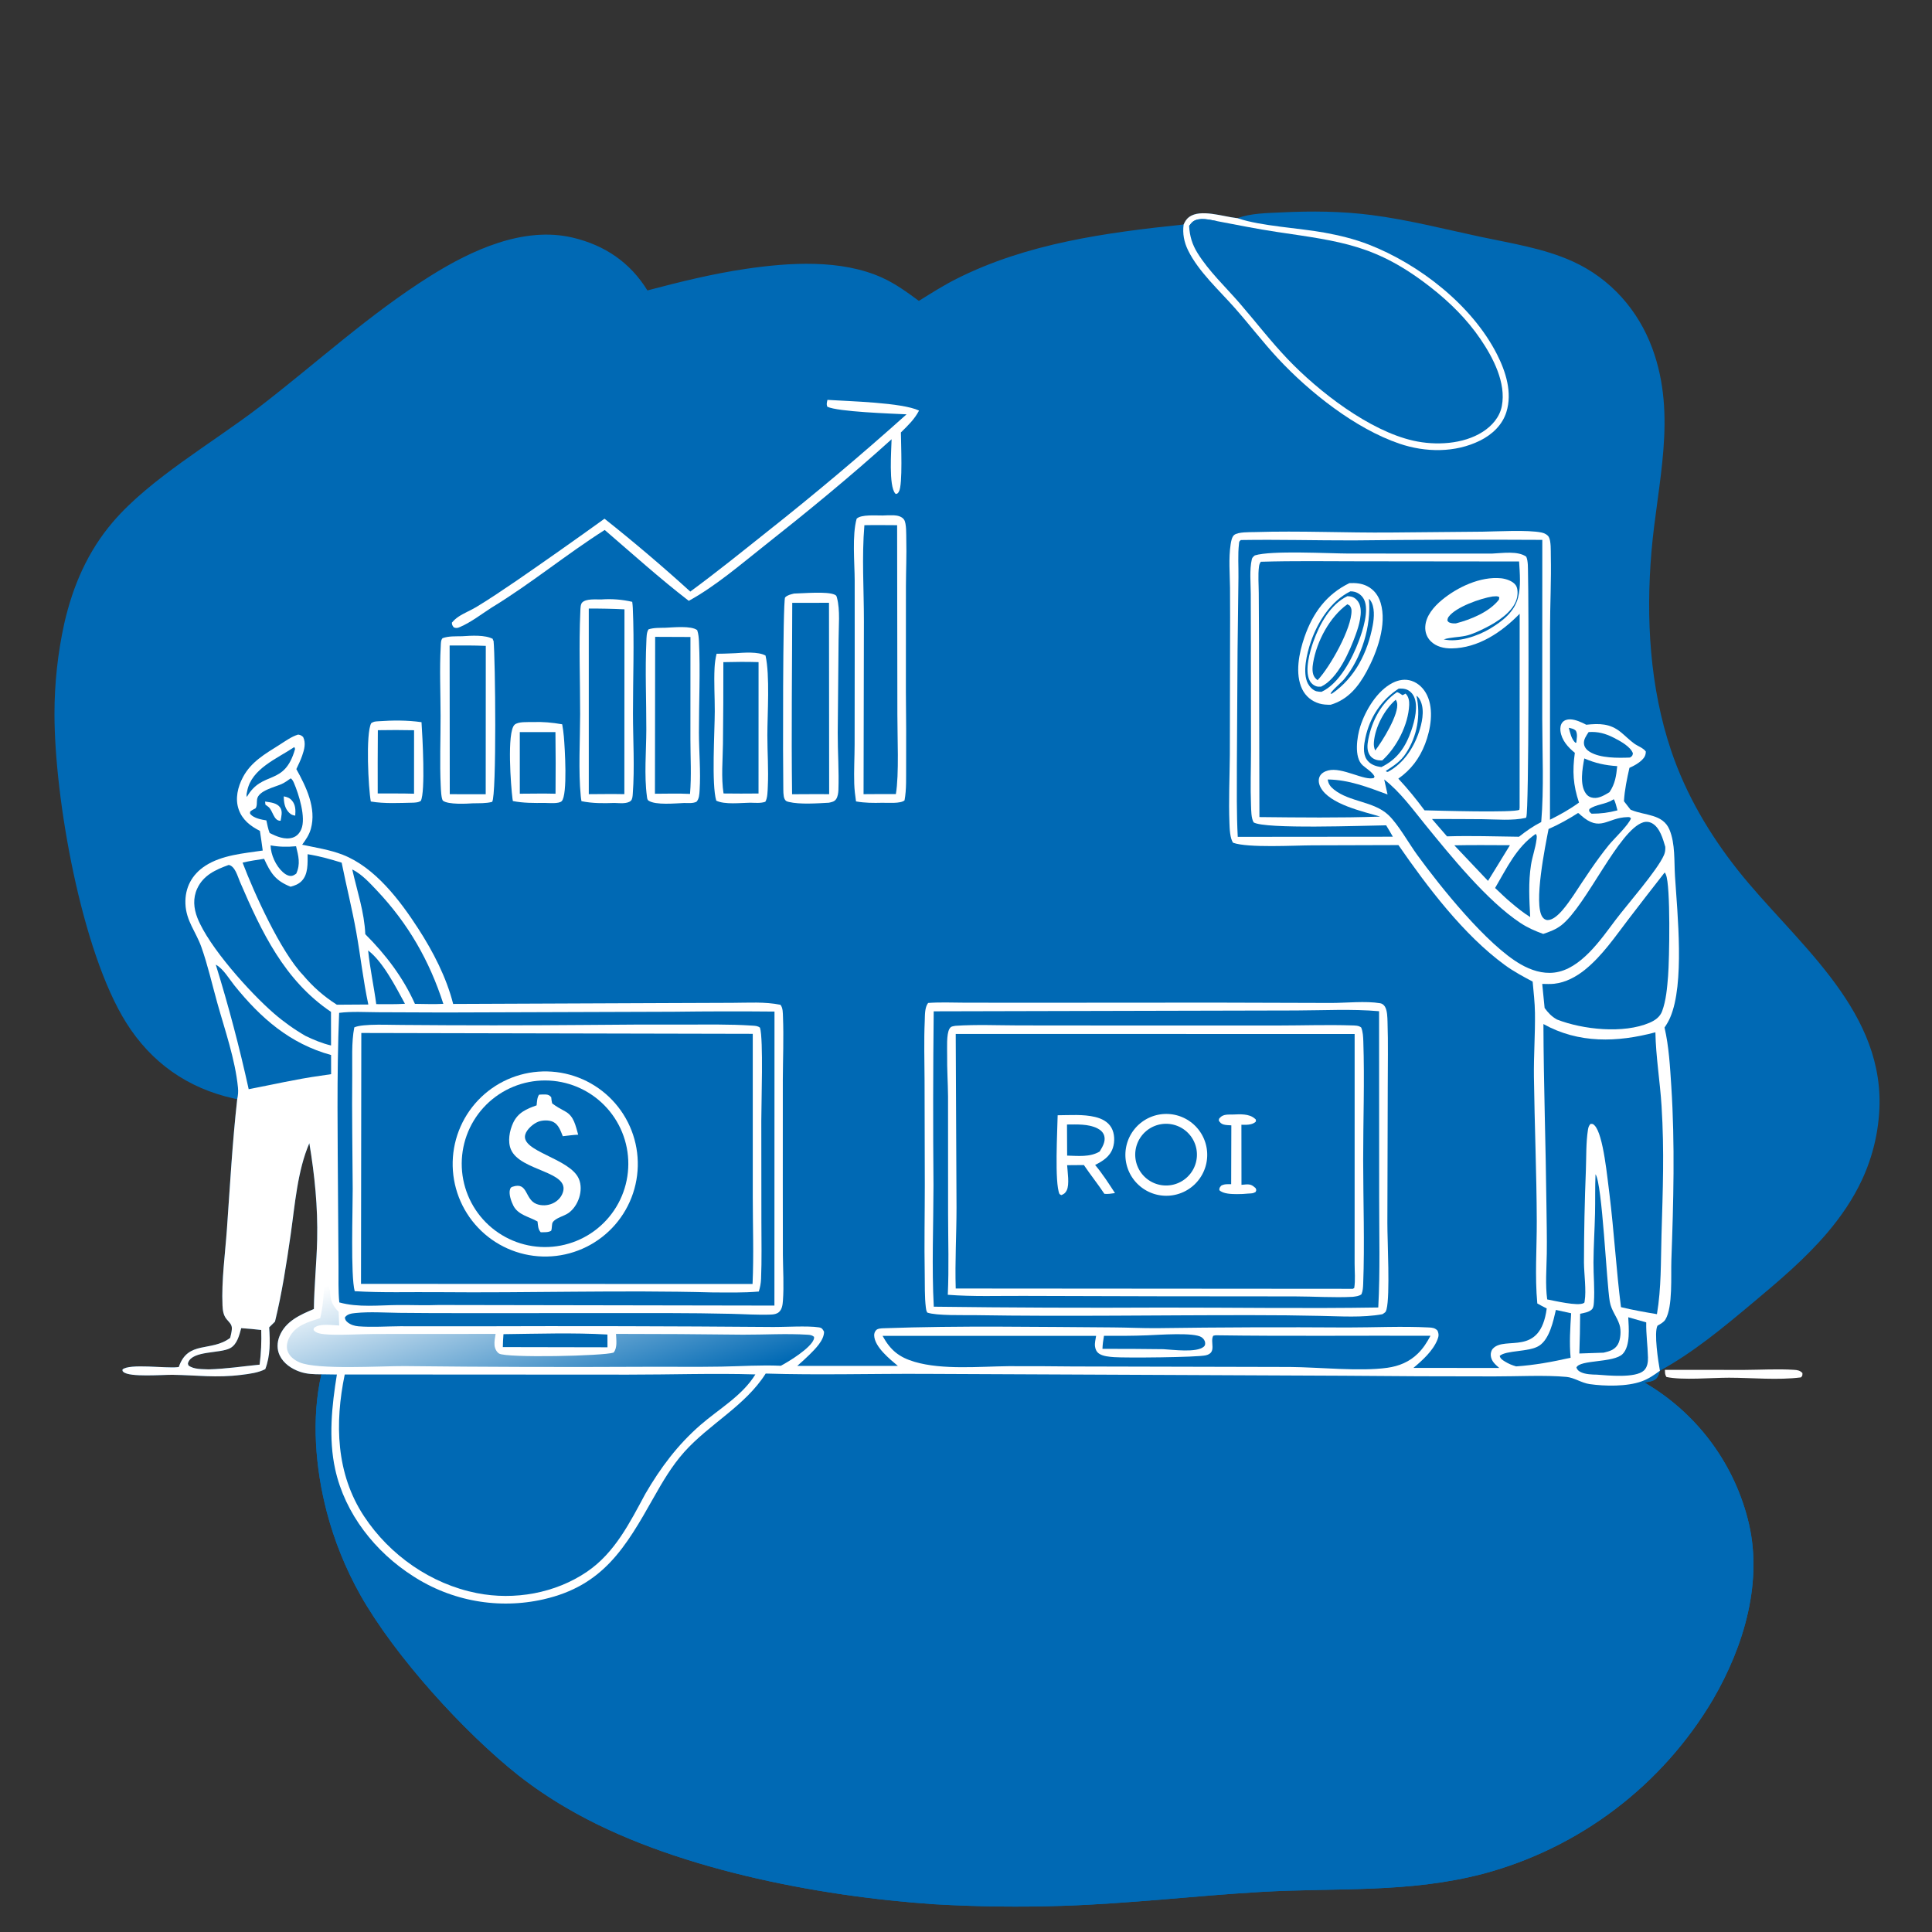 <?xml version="1.0" encoding="utf-8" ?>
<svg xmlns="http://www.w3.org/2000/svg" xmlns:xlink="http://www.w3.org/1999/xlink" width="1024" height="1024">
	<rect width="100%" height="100%" fill="#333333" stroke="none"/>
	<path fill="#0069B4" d="M655.883 115.628C662.964 112.976 671.765 112.938 679.26 112.572C695.308 111.788 711.013 111.928 726.974 113.98C746.221 116.455 765.347 121.367 784.318 125.43C800.808 128.962 818.192 131.558 833.634 138.586C853.538 147.644 868.274 164.25 875.798 184.74C888.962 220.592 878.369 256.065 875.304 292.457C872.335 327.723 874.404 364.232 885.775 397.944C893.542 420.97 906.019 442.171 921.076 461.182C950.518 498.355 997.132 533.214 996.191 585.43Q996.133 588.011 995.942 590.585Q995.751 593.16 995.427 595.721Q995.103 598.282 994.647 600.822Q994.191 603.363 993.605 605.877Q993.018 608.391 992.302 610.872Q991.587 613.352 990.744 615.792Q989.901 618.232 988.933 620.625Q987.965 623.018 986.875 625.358C982.154 635.529 975.688 644.949 968.435 653.473C956.621 667.357 942.602 679.138 928.662 690.805C913.246 703.707 897.493 716.835 879.791 726.519C879.154 728.622 878.683 730.451 876.592 731.545C875.421 732.158 874.068 732.329 872.785 732.573L872.066 732.716L871.633 732.797Q872.884 733.525 874.116 734.284Q875.349 735.043 876.563 735.832Q877.776 736.621 878.97 737.44Q880.164 738.259 881.337 739.107Q882.51 739.954 883.662 740.831Q884.814 741.707 885.944 742.612Q887.074 743.516 888.182 744.448Q889.289 745.38 890.373 746.339Q891.458 747.299 892.518 748.284Q893.578 749.27 894.614 750.281Q895.65 751.292 896.66 752.328Q897.671 753.365 898.655 754.426Q899.64 755.487 900.598 756.572Q901.556 757.657 902.488 758.765Q903.419 759.873 904.323 761.004Q905.226 762.135 906.102 763.287Q906.978 764.44 907.824 765.614Q908.671 766.788 909.489 767.982Q910.307 769.176 911.095 770.39Q911.883 771.605 912.641 772.838Q913.399 774.071 914.127 775.322Q914.854 776.574 915.551 777.843Q916.247 779.112 916.912 780.397Q917.577 781.683 918.21 782.985Q918.843 784.287 919.444 785.604Q920.045 786.92 920.613 788.252Q921.182 789.583 921.717 790.928Q922.252 792.273 922.754 793.63Q923.256 794.988 923.725 796.358Q924.193 797.727 924.628 799.108Q925.063 800.489 925.463 801.88Q925.864 803.271 926.23 804.671C934.946 837.386 924.456 872.388 907.836 900.883Q906.588 902.99 905.289 905.065Q903.991 907.141 902.642 909.185Q901.294 911.229 899.896 913.24Q898.499 915.25 897.053 917.226Q895.607 919.202 894.114 921.143Q892.62 923.083 891.08 924.987Q889.54 926.891 887.955 928.756Q886.369 930.622 884.739 932.449Q883.108 934.276 881.434 936.063Q879.76 937.85 878.043 939.596Q876.326 941.341 874.568 943.045Q872.809 944.749 871.01 946.409Q869.21 948.07 867.371 949.686Q865.532 951.303 863.654 952.874Q861.776 954.446 859.861 955.971Q857.945 957.497 855.994 958.975Q854.042 960.454 852.055 961.885Q850.068 963.316 848.047 964.698Q846.026 966.081 843.972 967.414Q841.918 968.747 839.833 970.029Q837.747 971.312 835.631 972.544Q833.515 973.776 831.37 974.957Q829.224 976.137 827.051 977.265Q824.878 978.393 822.678 979.468Q820.478 980.543 818.252 981.564Q816.027 982.586 813.777 983.553Q811.528 984.52 809.256 985.432Q806.983 986.345 804.69 987.202Q802.396 988.059 800.082 988.86Q797.769 989.661 795.436 990.406Q793.104 991.151 790.754 991.84Q788.404 992.528 786.038 993.159C746.267 1003.54 708.563 1000.41 668.151 1002.77C633.249 1004.81 598.462 1008.98 563.501 1010.12Q529.392 1011.26 495.32 1009.29C433.365 1005.13 354.718 990.148 300.554 958.383Q287.096 950.601 274.846 941.029C245.686 917.911 209.378 877.844 191.06 845.488Q188.12 840.266 185.523 834.865Q182.925 829.465 180.681 823.908Q178.436 818.352 176.553 812.662Q174.671 806.973 173.158 801.174C167.174 778.12 164.969 751.819 170.333 728.413C166.443 728.396 162.764 728.354 159.031 727.079C154.588 725.563 150.262 722.686 148.209 718.325C146.709 715.139 146.839 711.475 148.125 708.243C151.294 700.278 159.021 696.893 166.364 693.813C166.523 681.513 167.828 669.236 168.106 656.933C168.492 639.81 166.786 622.792 163.956 605.918C157.626 620.512 156.295 638.822 154.043 654.463C151.833 669.812 149.439 685.428 145.746 700.492L142.664 703.525C143.177 711.065 143.317 718.52 140.596 725.671C136.789 727.629 132.235 728.166 128.037 728.696C114.453 730.411 104.616 728.867 91.501 728.677C86.287 728.601 68.663 730.091 65.441 727.175C64.81 726.604 64.977 726.726 64.919 725.881C68.508 722.573 88.091 725.352 94.016 724.636L94.767 724.541C99.605 710.286 111.877 716.715 121.994 709.12C122.358 707.708 122.719 706.174 122.863 704.718C123.055 702.777 122.382 701.78 121.148 700.387C120.78 699.97 120.402 699.561 120.05 699.13C118.371 697.075 118.043 694.463 117.928 691.888C117.345 678.847 119.351 664.419 120.282 651.294C121.905 628.412 123.17 605.39 125.731 582.594Q124.863 582.427 124.001 582.235C99.546 576.839 80.222 563.295 66.89 542.055C43.098 504.149 28.823 422.96 28.874 378.21Q28.876 366.114 30.188 354.089Q31.5 342.065 34.108 330.253C38.672 310.405 46.495 292.285 59.82 276.682C79.471 253.671 112.93 234.561 137.521 215.666C167.777 192.419 195.835 166.453 228.285 146.145C249.936 132.594 277.523 119.779 303.574 125.95C320.508 129.961 333.994 139.079 343.142 153.933C360.276 149.414 377.516 145.136 395.064 142.542C418.292 139.109 445.903 137.289 467.7 147.241C474.698 150.436 480.86 154.925 487.01 159.482C493.591 155.385 500.066 151.261 507.002 147.767C544.362 128.949 586.248 123.279 627.359 118.987C628.051 117.45 628.841 116.065 630.23 115.043C636.305 110.573 648.331 114.836 655.337 115.574L655.883 115.628ZM110.625 725.793C119.779 725.539 128.53 724.185 137.601 723.295C138.404 717.124 138.647 711.135 138.454 704.92C134.919 704.523 131.4 704.154 127.849 703.946C126.8 707.712 125.708 712.584 121.929 714.583C116.505 717.452 102.217 715.784 99.771 722.071C99.464 722.859 99.658 722.98 99.899 723.723C102.763 725.891 107.17 725.619 110.625 725.793Z"/>
	<path fill="#0069B4" d="M405.833 728.013C433.778 728.885 461.921 728.043 489.896 728.18L711.936 729.17Q751.956 729.55 791.978 729.524C803.808 729.553 818.823 728.741 830.285 729.789C834.316 730.157 838.241 732.985 842.513 733.599C850.631 734.766 862.377 734.968 870.139 732.136C873.812 730.796 876.684 728.815 879.791 726.519C879.154 728.622 878.683 730.451 876.592 731.545C875.421 732.158 874.068 732.329 872.785 732.573L872.066 732.716L871.633 732.797Q872.884 733.525 874.116 734.284Q875.349 735.043 876.563 735.832Q877.776 736.621 878.97 737.44Q880.164 738.259 881.337 739.107Q882.51 739.954 883.662 740.831Q884.814 741.707 885.944 742.612Q887.074 743.516 888.182 744.448Q889.289 745.38 890.373 746.339Q891.458 747.299 892.518 748.284Q893.578 749.27 894.614 750.281Q895.65 751.292 896.66 752.328Q897.671 753.365 898.655 754.426Q899.64 755.487 900.598 756.572Q901.556 757.657 902.488 758.765Q903.419 759.873 904.323 761.004Q905.226 762.135 906.102 763.287Q906.978 764.44 907.824 765.614Q908.671 766.788 909.489 767.982Q910.307 769.176 911.095 770.39Q911.883 771.605 912.641 772.838Q913.399 774.071 914.127 775.322Q914.854 776.574 915.551 777.843Q916.247 779.112 916.912 780.397Q917.577 781.683 918.21 782.985Q918.843 784.287 919.444 785.604Q920.045 786.92 920.613 788.252Q921.182 789.583 921.717 790.928Q922.252 792.273 922.754 793.63Q923.256 794.988 923.725 796.358Q924.193 797.727 924.628 799.108Q925.063 800.489 925.463 801.88Q925.864 803.271 926.23 804.671C934.946 837.386 924.456 872.388 907.836 900.883Q906.588 902.99 905.289 905.065Q903.991 907.141 902.642 909.185Q901.294 911.229 899.896 913.24Q898.499 915.25 897.053 917.226Q895.607 919.202 894.114 921.143Q892.62 923.083 891.08 924.987Q889.54 926.891 887.955 928.756Q886.369 930.622 884.739 932.449Q883.108 934.276 881.434 936.063Q879.76 937.85 878.043 939.596Q876.326 941.341 874.568 943.045Q872.809 944.749 871.01 946.409Q869.21 948.07 867.371 949.686Q865.532 951.303 863.654 952.874Q861.776 954.446 859.861 955.971Q857.945 957.497 855.994 958.975Q854.042 960.454 852.055 961.885Q850.068 963.316 848.047 964.698Q846.026 966.081 843.972 967.414Q841.918 968.747 839.833 970.029Q837.747 971.312 835.631 972.544Q833.515 973.776 831.37 974.957Q829.224 976.137 827.051 977.265Q824.878 978.393 822.678 979.468Q820.478 980.543 818.252 981.564Q816.027 982.586 813.777 983.553Q811.528 984.52 809.256 985.432Q806.983 986.345 804.69 987.202Q802.396 988.059 800.082 988.86Q797.769 989.661 795.436 990.406Q793.104 991.151 790.754 991.84Q788.404 992.528 786.038 993.159C746.267 1003.54 708.563 1000.41 668.151 1002.77C633.249 1004.81 598.462 1008.98 563.501 1010.12Q529.392 1011.26 495.32 1009.29C433.365 1005.13 354.718 990.148 300.554 958.383Q287.096 950.601 274.846 941.029C245.686 917.911 209.378 877.844 191.06 845.488Q188.12 840.266 185.523 834.865Q182.925 829.465 180.681 823.908Q178.436 818.352 176.553 812.662Q174.671 806.973 173.158 801.174C167.174 778.12 164.969 751.819 170.333 728.413L178.555 728.524C175.89 745.01 174.036 762.3 177.662 778.776C182.832 802.27 198.852 822.572 218.918 835.373Q219.863 835.986 220.823 836.576Q221.784 837.165 222.758 837.73Q223.733 838.296 224.721 838.836Q225.71 839.377 226.711 839.893Q227.713 840.409 228.727 840.9Q229.741 841.391 230.767 841.856Q231.793 842.321 232.831 842.761Q233.868 843.201 234.916 843.614Q235.964 844.028 237.022 844.415Q238.08 844.802 239.148 845.163Q240.215 845.524 241.291 845.858Q242.367 846.192 243.451 846.499Q244.535 846.806 245.626 847.086Q246.718 847.366 247.816 847.619Q248.914 847.871 250.018 848.096Q251.122 848.321 252.231 848.519Q253.34 848.716 254.454 848.886Q255.568 849.056 256.686 849.198Q257.803 849.34 258.924 849.454Q260.045 849.568 261.168 849.654Q262.292 849.74 263.417 849.797Q264.542 849.855 265.669 849.885Q266.795 849.915 267.921 849.917Q269.048 849.918 270.175 849.892Q271.301 849.866 272.426 849.811Q273.552 849.757 274.675 849.674Q275.799 849.591 276.92 849.481Q278.041 849.37 279.16 849.232Q280.278 849.093 281.392 848.927Q282.506 848.76 283.616 848.566Q284.726 848.372 285.831 848.15Q286.935 847.928 288.034 847.679C319.677 840.498 331.535 820.206 346.365 793.902C351.146 785.422 356.131 776.908 362.644 769.619C375.966 754.713 395.008 745.137 405.833 728.013Z"/>
	<path fill="white" d="M741.199 447.912L695.597 448.046C686.142 448.072 661.495 449.525 653.578 446.682C651.886 444.352 651.744 439.179 651.634 436.325C651.168 424.265 651.733 412.128 651.841 400.06L651.948 343.009Q652.025 327.304 651.932 311.599C651.852 304.09 651.132 295.911 652.266 288.49C652.491 287.017 652.897 284.611 654.093 283.587C656.116 281.856 662.483 282.092 665.026 282.013C689.06 281.261 713.131 282.456 737.169 282.24L785.795 281.799C793.827 281.689 809.687 280.742 817.077 282.255C818.425 282.531 820.17 283.363 820.884 284.594C822.146 286.771 821.91 292.036 821.965 294.552C822.252 307.544 821.569 320.592 821.552 333.596L821.517 434.475C826.906 431.785 832.03 428.938 836.901 425.385C833.774 416.01 833.353 408.779 834.694 399.008C831.037 396.052 827.636 392.267 827.063 387.384C826.879 385.823 827.093 384.055 828.154 382.819C829.155 381.653 830.724 381.245 832.207 381.273C835.015 381.326 838.285 382.823 840.745 384.125C847.738 383.429 853.282 383.382 859.041 388.048C861.45 390.001 863.673 392.306 866.182 394.119C868.027 395.451 871.05 396.468 872.316 398.34C872.287 400.296 871.637 401.478 870.268 402.806C868.396 404.623 866.007 405.919 863.639 406.969C862.325 412.791 861.07 418.69 860.731 424.664L864.189 429.108C864.362 429.184 864.534 429.263 864.709 429.336C871.847 432.323 881.392 431.349 884.877 439.78C887.975 447.276 887.274 456.475 887.785 464.489C889.058 484.469 892.942 521.441 885.227 539.301C884.407 541.199 883.412 542.919 882.237 544.617C884.579 554.749 885.152 565.425 885.822 575.778C887.806 606.434 886.979 637.202 885.859 667.876C885.561 676.019 886.7 692.693 882.724 699.327C881.792 700.882 880.02 701.749 878.505 702.642C876.54 706.314 878.925 721.854 879.791 726.519C876.684 728.815 873.812 730.796 870.139 732.136C862.377 734.968 850.631 734.766 842.513 733.599C838.241 732.985 834.316 730.157 830.285 729.789C818.823 728.741 803.808 729.553 791.978 729.524Q751.956 729.55 711.936 729.17L489.896 728.18C461.921 728.043 433.778 728.885 405.833 728.013C395.008 745.137 375.966 754.713 362.644 769.619C356.131 776.908 351.146 785.422 346.365 793.902C331.535 820.206 319.677 840.498 288.034 847.679Q286.935 847.928 285.831 848.15Q284.726 848.372 283.616 848.566Q282.506 848.76 281.392 848.927Q280.278 849.093 279.16 849.232Q278.041 849.37 276.92 849.481Q275.799 849.591 274.675 849.674Q273.552 849.757 272.426 849.811Q271.301 849.866 270.175 849.892Q269.048 849.918 267.921 849.917Q266.795 849.915 265.669 849.885Q264.542 849.855 263.417 849.797Q262.292 849.74 261.168 849.654Q260.045 849.568 258.924 849.454Q257.803 849.34 256.686 849.198Q255.568 849.056 254.454 848.886Q253.34 848.716 252.231 848.519Q251.122 848.321 250.018 848.096Q248.914 847.871 247.816 847.619Q246.718 847.366 245.626 847.086Q244.535 846.806 243.451 846.499Q242.367 846.192 241.291 845.858Q240.215 845.524 239.148 845.163Q238.08 844.802 237.022 844.415Q235.964 844.028 234.916 843.614Q233.868 843.201 232.831 842.761Q231.793 842.321 230.767 841.856Q229.741 841.391 228.727 840.9Q227.713 840.409 226.711 839.893Q225.71 839.377 224.721 838.836Q223.733 838.296 222.758 837.73Q221.784 837.165 220.823 836.576Q219.863 835.986 218.918 835.373C198.852 822.572 182.832 802.27 177.662 778.776C174.036 762.3 175.89 745.01 178.555 728.524L170.333 728.413C166.443 728.396 162.764 728.354 159.031 727.079C154.588 725.563 150.262 722.686 148.209 718.325C146.709 715.139 146.839 711.475 148.125 708.243C151.294 700.278 159.021 696.893 166.364 693.813C166.523 681.513 167.828 669.236 168.106 656.933C168.492 639.81 166.786 622.792 163.956 605.918C157.626 620.512 156.295 638.822 154.043 654.463C151.833 669.812 149.439 685.428 145.746 700.492L142.664 703.525C143.177 711.065 143.317 718.52 140.596 725.671C136.789 727.629 132.235 728.166 128.037 728.696C114.453 730.411 104.616 728.867 91.501 728.677C86.287 728.601 68.663 730.091 65.441 727.175C64.81 726.604 64.977 726.726 64.919 725.881C68.508 722.573 88.091 725.352 94.016 724.636L94.767 724.541C99.605 710.286 111.877 716.715 121.994 709.12C122.358 707.708 122.719 706.174 122.863 704.718C123.055 702.777 122.382 701.78 121.148 700.387C120.78 699.97 120.402 699.561 120.05 699.13C118.371 697.075 118.043 694.463 117.928 691.888C117.345 678.847 119.351 664.419 120.282 651.294C121.905 628.412 123.17 605.39 125.731 582.594C126.178 580.464 126.342 578.621 126.128 576.45C124.638 561.39 119.226 546.084 115.161 531.544C112.402 521.679 110.149 511.602 106.724 501.941C103.848 493.828 98.632 488.118 98.279 479.04C97.948 470.509 101.721 463.464 108.877 458.846C117.646 453.187 129.157 452.299 139.253 450.805C138.764 447.333 138.319 443.848 137.755 440.387C132.697 437.827 128.42 434.531 126.486 428.949C124.53 423.302 126.031 417.093 128.744 411.956C133.05 403.801 140.477 399.604 148.025 394.838C151.194 392.836 154.413 390.433 158.024 389.336C159.362 389.577 159.6 389.744 160.663 390.608C162.255 393.876 161.27 397.335 160.125 400.623C159.289 403.023 158.149 405.335 157.067 407.632C162.252 416.996 167.829 428.33 164.756 439.314C163.843 442.576 162.107 445.019 160.159 447.716C167.291 449.249 174.791 450.368 181.606 453.015C198.725 459.665 211.975 477.195 221.682 492.196C229.533 504.331 236.643 518.077 240.181 532.114L354.494 531.647L388.257 531.52C396.644 531.502 405.399 530.865 413.642 532.558C415.003 534.156 414.915 536.924 414.996 538.969C415.431 549.957 414.963 561.139 414.913 572.148L414.897 627.19L414.944 665.113C415.016 673.115 415.559 681.399 414.968 689.377C414.81 691.507 414.554 693.914 412.862 695.426C411.713 696.454 410.064 696.697 408.581 696.753C401.6 697.017 394.44 696.506 387.443 696.35Q370.987 695.984 354.527 695.965L243.38 695.987Q227.475 695.999 211.571 695.839C203.931 695.732 196.058 695.163 188.456 695.93C186.367 696.141 184.015 696.409 182.778 698.317C182.95 699.521 183.325 700.106 184.286 700.89C185.855 702.17 188.06 702.832 190.045 702.984C197.255 703.537 204.843 702.986 212.082 702.94L251.589 702.967Q330.204 702.691 408.818 703.326C415.558 703.43 427.937 702.566 434.088 703.536C435.719 703.793 436.075 704.56 436.768 705.867C436.77 710.416 432.043 715.024 428.98 718.059Q425.861 721.099 422.568 723.95L475.885 723.957C471.696 720.421 463.565 713.945 463.337 707.863C463.295 706.769 463.64 705.791 464.386 704.994C465.231 704.094 467.189 704.04 468.351 703.998C508.755 702.555 549.54 703.324 589.98 703.556C597.61 703.599 605.239 703.99 612.867 703.95Q663.437 703.249 714.011 703.595C728.333 703.607 743.037 702.848 757.317 703.582C759.213 703.68 760.513 703.808 761.885 705.22C762.69 707.029 762.593 708.219 761.883 710.007C759.513 715.981 753.955 720.971 749.141 725.02L794.629 725.045C792.511 723.167 790.491 721.544 790.151 718.577C790.002 717.275 790.371 715.778 791.263 714.806C797.726 707.764 816.358 719.536 819.802 693.508C818.135 692.644 816.41 691.831 814.803 690.862C813.45 676.269 814.567 661.784 814.519 647.168C814.435 621.714 813.343 596.259 813.011 570.805C812.863 559.485 813.713 548.177 813.561 536.889C813.487 531.343 812.833 525.781 812.332 520.26C807.239 517.557 802.227 514.887 797.562 511.47C775.639 495.417 756.53 470.06 741.199 447.912ZM110.625 725.793C119.779 725.539 128.53 724.185 137.601 723.295C138.404 717.124 138.647 711.135 138.454 704.92C134.919 704.523 131.4 704.154 127.849 703.946C126.8 707.712 125.708 712.584 121.929 714.583C116.505 717.452 102.217 715.784 99.771 722.071C99.464 722.859 99.658 722.98 99.899 723.723C102.763 725.891 107.17 725.619 110.625 725.793Z"/>
	<path fill="#0069B4" d="M357.075 536.242Q383.786 535.901 410.498 536.151L410.457 691.986L232.505 691.677C225.416 691.963 218.353 691.65 211.265 691.693C200.976 691.755 189.867 693.124 179.839 690.301C179.206 684.131 179.477 677.674 179.42 671.466L179.177 636.92C179.009 603.633 178.398 570.1 179.751 536.838C186.484 535.997 193.472 536.466 200.249 536.506L235.389 536.642L357.075 536.242Z"/>
	<path fill="white" d="M213.221 543.243Q261.553 543.652 309.885 543.25Q336.142 542.967 362.4 543.058C374.442 543.062 386.661 542.79 398.68 543.598C400.155 543.697 401.639 543.711 402.812 544.697C404.683 550.742 403.498 584.699 403.507 593.896L403.556 647.441C403.557 657.533 403.802 667.719 403.382 677.802C403.283 680.174 402.89 682.271 402.187 684.536C393.983 685.271 385.668 685.029 377.436 685.003C328.961 683.714 280.426 685.338 231.934 684.876C217.268 684.736 202.655 685.251 188 684.354C185.785 676.214 186.983 641.163 186.938 630.133C186.855 610.076 186.462 590.026 186.693 569.967C186.787 561.761 186.21 552.588 187.779 544.536C192.327 542.41 207.478 543.305 213.221 543.243Z"/>
	<path fill="#0069B4" d="M191.504 547.503L398.981 547.953L398.985 634.532C398.99 649.801 399.559 665.304 398.869 680.548L191.34 680.484L191.504 547.503Z"/>
	<path fill="white" d="M282.815 568.254Q284.013 568.102 285.217 568.01Q286.421 567.917 287.628 567.883Q288.835 567.85 290.042 567.876Q291.25 567.902 292.454 567.988Q293.659 568.073 294.858 568.218Q296.056 568.362 297.247 568.566Q298.437 568.769 299.616 569.031Q300.795 569.292 301.959 569.612Q303.124 569.931 304.271 570.307Q305.419 570.683 306.546 571.116Q307.674 571.548 308.779 572.035Q309.884 572.522 310.963 573.063Q312.043 573.604 313.094 574.198Q314.146 574.791 315.167 575.435Q316.189 576.08 317.177 576.774Q318.165 577.467 319.118 578.209Q320.071 578.951 320.986 579.738Q321.902 580.526 322.777 581.358Q323.653 582.189 324.486 583.063Q325.32 583.937 326.109 584.851Q326.899 585.764 327.642 586.716Q328.386 587.667 329.082 588.654Q329.777 589.641 330.424 590.661Q331.07 591.681 331.666 592.731Q332.262 593.782 332.805 594.86Q333.348 595.939 333.837 597.043Q334.327 598.147 334.761 599.273Q335.196 600.4 335.574 601.547Q335.953 602.693 336.275 603.857Q336.596 605.021 336.86 606.199Q337.124 607.378 337.33 608.568Q337.536 609.757 337.683 610.956Q337.83 612.155 337.918 613.359Q338.006 614.563 338.034 615.77Q338.063 616.978 338.032 618.185Q338.001 619.392 337.911 620.596Q337.82 621.8 337.671 622.999Q337.522 624.197 337.314 625.386Q337.105 626.576 336.839 627.753Q336.573 628.931 336.249 630.095Q335.925 631.258 335.544 632.404Q335.163 633.55 334.726 634.675Q334.289 635.801 333.798 636.904Q333.306 638.007 332.761 639.085Q332.216 640.162 331.618 641.211Q331.02 642.26 330.372 643.279Q329.723 644.298 329.025 645.283Q328.328 646.269 327.582 647.219Q326.837 648.169 326.045 649.081Q325.254 649.993 324.419 650.865Q323.584 651.737 322.707 652.567Q321.829 653.397 320.913 654.183Q319.996 654.969 319.041 655.708Q318.087 656.448 317.097 657.14Q316.108 657.832 315.085 658.474Q314.063 659.117 313.01 659.708Q311.957 660.299 310.876 660.838Q309.795 661.377 308.69 661.862Q307.584 662.347 306.455 662.777Q305.327 663.207 304.179 663.581Q303.031 663.955 301.865 664.272Q300.7 664.589 299.521 664.848Q298.341 665.108 297.151 665.309Q295.96 665.51 294.761 665.652Q293.568 665.793 292.369 665.876Q291.171 665.959 289.97 665.983Q288.769 666.008 287.568 665.973Q286.367 665.938 285.169 665.845Q283.971 665.752 282.78 665.6Q281.588 665.448 280.405 665.238Q279.222 665.028 278.051 664.76Q276.88 664.492 275.723 664.168Q274.566 663.843 273.427 663.462Q272.288 663.081 271.168 662.645Q270.049 662.209 268.952 661.718Q267.855 661.228 266.784 660.684Q265.713 660.141 264.669 659.545Q263.626 658.95 262.613 658.304Q261.599 657.658 260.619 656.964Q259.639 656.269 258.694 655.528Q257.749 654.786 256.841 653.999Q255.933 653.212 255.065 652.381Q254.197 651.551 253.371 650.679Q252.544 649.807 251.762 648.895Q250.979 647.984 250.242 647.035Q249.504 646.087 248.815 645.103Q248.125 644.12 247.484 643.103Q246.843 642.087 246.253 641.041Q245.662 639.995 245.124 638.921Q244.585 637.847 244.1 636.748Q243.615 635.649 243.184 634.527Q242.753 633.406 242.377 632.265Q242.002 631.123 241.683 629.965Q241.363 628.807 241.101 627.635Q240.839 626.462 240.635 625.278Q240.43 624.094 240.284 622.902Q240.138 621.71 240.05 620.511Q239.962 619.313 239.933 618.112Q239.904 616.911 239.934 615.71Q239.964 614.509 240.053 613.311Q240.141 612.113 240.288 610.921Q240.435 609.728 240.641 608.544Q240.846 607.361 241.109 606.189Q241.372 605.016 241.692 603.858Q242.012 602.7 242.388 601.56Q242.765 600.419 243.197 599.297Q243.628 598.176 244.114 597.078Q244.6 595.979 245.14 594.905Q245.679 593.832 246.27 592.786Q246.861 591.74 247.503 590.724Q248.145 589.709 248.835 588.726Q249.526 587.743 250.264 586.794Q251.001 585.846 251.785 584.936Q252.568 584.025 253.395 583.153Q254.222 582.282 255.091 581.452Q255.96 580.622 256.868 579.836Q257.776 579.049 258.722 578.308Q259.667 577.567 260.648 576.874Q261.629 576.18 262.643 575.535Q263.656 574.89 264.7 574.295Q265.744 573.701 266.816 573.158Q267.888 572.615 268.985 572.125Q270.082 571.636 271.201 571.2Q272.321 570.765 273.461 570.385Q274.601 570.005 275.757 569.681Q276.914 569.357 278.086 569.09Q279.257 568.823 280.44 568.614Q281.623 568.405 282.815 568.254Z"/>
	<path fill="#0069B4" d="M286.812 572.713Q287.896 572.662 288.981 572.665Q290.066 572.668 291.15 572.724Q292.234 572.78 293.314 572.889Q294.393 572.999 295.466 573.161Q296.54 573.323 297.603 573.538Q298.667 573.752 299.719 574.019Q300.771 574.286 301.809 574.604Q302.846 574.922 303.867 575.29Q304.887 575.659 305.889 576.077Q306.89 576.496 307.87 576.963Q308.849 577.43 309.805 577.944Q310.76 578.459 311.689 579.02Q312.618 579.581 313.519 580.187Q314.419 580.793 315.288 581.442Q316.158 582.091 316.995 582.783Q317.831 583.474 318.633 584.206Q319.434 584.937 320.199 585.707Q320.963 586.477 321.689 587.284Q322.415 588.091 323.101 588.932Q323.786 589.774 324.429 590.648Q325.072 591.522 325.672 592.426Q326.271 593.331 326.826 594.264Q327.38 595.197 327.888 596.156Q328.396 597.115 328.856 598.098Q329.316 599.081 329.727 600.085Q330.138 601.089 330.5 602.113Q330.861 603.136 331.172 604.176Q331.483 605.215 331.742 606.269Q332.001 607.323 332.208 608.388Q332.415 609.454 332.57 610.528Q332.724 611.602 332.826 612.682Q332.928 613.763 332.976 614.847Q333.024 615.931 333.02 617.016Q333.015 618.101 332.956 619.185Q332.898 620.269 332.787 621.348Q332.675 622.428 332.511 623.5Q332.347 624.573 332.13 625.636Q331.913 626.7 331.644 627.751Q331.376 628.803 331.055 629.84Q330.735 630.877 330.365 631.896Q329.994 632.916 329.574 633.917Q329.153 634.917 328.684 635.896Q328.215 636.875 327.699 637.829Q327.182 638.784 326.62 639.711Q326.057 640.639 325.449 641.538Q324.842 642.438 324.191 643.306Q323.539 644.174 322.846 645.009Q322.154 645.844 321.42 646.644Q320.687 647.444 319.916 648.208Q319.144 648.971 318.336 649.695Q317.528 650.419 316.685 651.103Q315.842 651.787 314.967 652.428Q314.092 653.07 313.186 653.667Q312.28 654.265 311.346 654.817Q310.412 655.37 309.452 655.876Q308.492 656.382 307.508 656.84Q306.524 657.298 305.519 657.707Q304.514 658.117 303.49 658.476Q302.466 658.835 301.426 659.144Q300.385 659.453 299.331 659.71Q298.277 659.967 297.211 660.172Q296.145 660.377 295.071 660.529Q293.997 660.682 292.916 660.781Q291.835 660.881 290.751 660.927Q289.669 660.973 288.587 660.966Q287.505 660.959 286.424 660.899Q285.343 660.839 284.266 660.727Q283.19 660.614 282.12 660.448Q281.05 660.283 279.99 660.065Q278.929 659.847 277.881 659.578Q276.833 659.309 275.799 658.988Q274.765 658.668 273.748 658.297Q272.731 657.926 271.733 657.506Q270.735 657.086 269.76 656.617Q268.784 656.149 267.832 655.633Q266.88 655.117 265.955 654.555Q265.03 653.994 264.133 653.387Q263.236 652.781 262.371 652.131Q261.505 651.481 260.672 650.79Q259.839 650.099 259.041 649.367Q258.243 648.636 257.481 647.867Q256.72 647.097 255.997 646.291Q255.275 645.485 254.592 644.645Q253.91 643.804 253.27 642.931Q252.63 642.059 252.033 641.155Q251.436 640.252 250.884 639.321Q250.333 638.39 249.827 637.433Q249.322 636.475 248.864 635.495Q248.406 634.514 247.996 633.511Q247.587 632.509 247.227 631.488Q246.868 630.467 246.558 629.43Q246.249 628.393 245.991 627.341Q245.733 626.29 245.527 625.228Q245.32 624.165 245.167 623.093Q245.013 622.022 244.911 620.944Q244.81 619.866 244.762 618.785Q244.714 617.704 244.718 616.621Q244.723 615.539 244.781 614.458Q244.839 613.377 244.95 612.3Q245.06 611.223 245.224 610.153Q245.387 609.083 245.603 608.022Q245.818 606.962 246.086 605.913Q246.353 604.864 246.671 603.829Q246.99 602.795 247.358 601.777Q247.727 600.759 248.145 599.761Q248.563 598.762 249.03 597.785Q249.497 596.809 250.01 595.856Q250.524 594.903 251.084 593.977Q251.644 593.05 252.249 592.153Q252.854 591.255 253.502 590.388Q254.15 589.521 254.839 588.686Q255.529 587.852 256.259 587.052Q256.988 586.253 257.756 585.49Q258.524 584.727 259.329 584.003Q260.133 583.279 260.972 582.595Q261.811 581.911 262.683 581.269Q263.554 580.627 264.456 580.028Q265.358 579.43 266.289 578.876Q267.219 578.323 268.175 577.815Q269.131 577.308 270.111 576.848Q271.091 576.388 272.092 575.977Q273.094 575.565 274.114 575.204Q275.134 574.842 276.171 574.531Q277.207 574.219 278.258 573.959Q279.309 573.699 280.371 573.491Q281.433 573.282 282.505 573.126Q283.576 572.97 284.653 572.867Q285.731 572.763 286.812 572.713Z"/>
	<path fill="white" d="M285.75 580.185C286.899 580.128 288.098 580.024 289.245 580.1C290.681 580.195 291.226 580.517 292.163 581.556C292.253 582.7 292.373 583.71 292.659 584.828C294.895 586.521 297.151 587.761 299.603 589.091C304.282 591.627 305.035 596.636 306.458 601.406C303.736 601.519 300.999 601.918 298.291 602.217C297.17 599.456 296.091 596.08 293.237 594.653C291.065 593.566 287.536 593.652 285.302 594.524C282.665 595.552 279.223 598.502 278.405 601.302C275.766 610.346 302.124 613.839 306.818 624.841C309.383 630.852 306.533 639.294 301.23 642.972C298.881 644.602 294.639 645.455 293.008 647.769C292.324 648.74 292.685 651 292.129 652.322C290.556 653.296 288.401 653.078 286.59 653.113C285.134 651.583 285.167 649.424 284.901 647.414C280.412 644.833 274.639 644.003 272.095 639.042C270.985 636.877 269.476 632.707 270.366 630.278C270.653 629.493 270.882 629.256 271.706 628.98C279.91 626.232 278.037 635.619 284.3 638.114C287.021 639.199 290.247 639.034 292.904 637.838C295.347 636.738 297.301 634.817 298.238 632.288C302.526 620.715 275.785 620.857 270.813 609.277C268.975 604.995 270.057 599.301 271.944 595.217C274.495 589.697 279.027 587.753 284.419 585.856C284.601 584.115 284.673 581.54 285.75 580.185Z"/>
	<path fill="#0069B4" d="M182.716 728.502L332.953 728.586C355.374 728.605 377.977 727.796 400.367 728.468C393.431 739.799 381.073 746.72 371.259 755.265C359.146 765.812 350.086 777.929 342.055 791.745C333.814 807.008 325.918 822.956 311.176 833.012C294.343 844.495 272.64 848.32 252.731 844.38C228.39 839.564 206.576 824.312 192.95 803.658C178.024 781.034 177.394 754.287 182.716 728.502Z"/>
	<path fill="#0069B4" d="M668.264 297.74C685.703 297.209 703.197 297.485 720.644 297.503L805.151 297.599C805.535 303.756 806.165 310.713 804.611 316.726C802.605 324.487 796.216 329.296 789.698 333.237C783.296 337.108 772.682 340.695 765.218 338.879C768.986 337.708 772.951 337.796 776.792 336.988C780.375 336.235 784.336 334.289 787.597 332.644C793.61 329.612 801.851 324.346 803.85 317.548C804.466 315.45 804.692 312.037 803.366 310.157C801.811 307.954 798.178 306.76 795.616 306.5C784.716 305.392 772.4 311.213 764.195 318.036C759.987 321.536 755.741 326.412 755.422 332.123C755.258 335.043 756.245 337.791 758.324 339.868C761.232 342.773 765.368 343.717 769.357 343.669C783.513 343.5 795.955 335.053 805.458 325.302L805.427 428.125L805.289 429.195C802.658 430.868 761.904 429.659 755.025 429.487C750.646 423.611 746.158 418.042 741.144 412.701C747.852 407.99 752.374 401.97 755.327 394.309C758.277 386.656 760.05 376.237 756.408 368.554C754.743 365.043 751.94 362.147 748.209 360.882C744.799 359.727 741.321 360.331 738.156 361.924C729.865 366.098 723.67 376.53 720.945 385.117C719.254 390.447 717.529 401.389 722.231 405.617C724.281 407.462 727.232 409.053 728.526 411.535L728.243 412.294C723.362 414.09 711.384 406.393 703.913 408.368C702.09 408.85 700.261 409.817 699.429 411.606C698.576 413.439 699.013 415.576 699.918 417.294C704.678 426.333 722.525 430.101 731.518 432.813C710.165 433.55 688.876 433.283 667.519 433.062L667.315 342.017L667.168 314.412C667.145 309.883 666.713 304.879 667.273 300.412C667.411 299.313 667.63 298.635 668.264 297.74Z"/>
	<path fill="white" d="M715.234 309.056C718.505 308.936 721.569 309.143 724.557 310.629C728.21 312.445 730.593 315.644 731.759 319.509C735.233 331.025 729.795 345.788 724.362 355.856C719.992 363.953 714.413 370.828 705.289 373.527C703.252 373.549 701.216 373.463 699.249 372.879C695.258 371.695 692.043 369.069 690.212 365.322C686.205 357.124 688.55 345.875 691.396 337.663C695.806 324.938 702.991 315.018 715.234 309.056Z"/>
	<path fill="#0069B4" d="M715.741 313.42C716.516 313.443 717.264 313.473 718.016 313.689C720.17 314.307 721.988 315.757 722.983 317.776C725.794 323.481 722.314 334.107 720.221 339.7C716.732 349.025 709.89 362.344 700.413 366.693C699.543 366.646 698.617 366.61 697.771 366.392C695.904 365.91 694.129 364.014 693.249 362.372C690.152 356.595 692.696 346.25 694.713 340.353C698.367 329.665 705.371 318.549 715.741 313.42Z"/>
	<path fill="white" d="M714.172 315.979C715.034 316.044 715.955 316.108 716.779 316.395C718.346 316.941 719.666 318.33 720.366 319.804C722.516 324.333 720.202 331.825 718.58 336.307C715.394 345.116 709.119 359.712 700.215 363.93C699.373 363.967 698.565 364.03 697.748 363.772Q697.448 363.674 697.16 363.547Q696.871 363.42 696.597 363.264Q696.323 363.108 696.066 362.925Q695.809 362.742 695.572 362.534Q695.335 362.326 695.12 362.096Q694.906 361.865 694.715 361.613Q694.525 361.362 694.361 361.093Q694.197 360.823 694.061 360.539C691.463 355.193 694.212 345.399 696.113 340.071C699.373 330.932 705.051 320.32 714.172 315.979Z"/>
	<path fill="#0069B4" d="M714.131 320.272L715.437 321.019C715.973 321.881 716.316 322.57 716.337 323.591C716.535 332.982 704.928 353.57 698.344 360.511C697.806 360.113 697.336 359.684 696.92 359.156C695.263 357.052 695.576 353.644 695.996 351.189C697.929 339.881 704.746 327.006 714.131 320.272Z"/>
	<path fill="#0069B4" d="M725.552 317.394C725.914 317.69 725.969 317.703 726.285 318.146C728.78 321.641 728.336 327.433 727.585 331.439C724.883 345.861 718.217 359.176 706.004 367.624L705.237 367.712C705.272 366.522 711.12 361.572 712.407 360.01C721.647 348.794 726.92 331.798 725.552 317.394Z"/>
	<path fill="#0069B4" d="M818.048 542.768C836.711 553.165 857.187 552.532 877.393 547.142C877.624 559.977 879.856 573.313 880.662 586.246C882.168 610.388 881.312 630.742 880.63 654.592C880.23 668.608 880.563 682.665 878.211 696.531C871.784 695.461 865.49 694.352 859.155 692.816C856.632 672.921 855.494 652.842 853.051 632.917C852.003 625.554 849.939 601.09 845.073 596.422C844.232 595.615 844.061 595.662 842.971 595.711C842.144 596.658 841.85 597.525 841.657 598.744C840.57 605.62 840.811 613.246 840.545 620.22Q839.578 644.682 839.533 669.164C839.569 674.972 840.846 684.156 839.904 689.552C839.771 690.315 839.936 690.374 839.344 690.694C836.184 692.405 823.874 689.418 820.044 688.72C818.982 680.784 819.709 672.44 819.832 664.447C819.96 656.144 819.745 647.848 819.655 639.546C819.304 607.279 818.159 575.044 818.048 542.768Z"/>
	<path fill="#0069B4" d="M657.68 286.229C677.557 285.9 697.445 286.465 717.326 286.428Q767.388 285.858 817.453 286.146L817.423 381.019C817.445 399.102 818.376 417.682 816.885 435.698C812.635 437.862 808.824 440.527 805.099 443.488C792.361 443.325 779.681 442.893 766.938 443.286L758.999 434.104Q772.399 434.073 785.799 434.19C793.106 434.254 801.668 435.102 808.774 433.467C808.841 433.334 808.92 433.207 808.974 433.068C810.39 429.415 810.265 317.66 809.88 303.929C809.807 301.331 810.013 297.458 808.949 295.069C804.555 291.849 796.177 293.189 790.907 293.405L714.936 293.393C704.254 293.363 673.8 291.633 665.052 294.387C664.207 295.184 663.736 295.349 663.473 296.521C662.212 302.144 662.901 308.954 662.928 314.734L663 343.417L663.051 397.793C663.045 407.434 662.683 417.172 663.061 426.8C663.161 429.363 663.129 433.687 664.453 435.873C670.316 439.583 723.107 437.579 734.688 437.434C735.925 439.405 737.057 441.46 738.236 443.468L656.034 443.546C655.378 431.042 655.563 418.47 655.568 405.951L655.934 344.478L656.407 305.941C656.481 300.222 656.024 293.997 656.675 288.362C656.813 287.166 656.683 286.986 657.68 286.229Z"/>
	<defs>
		<linearGradient id="gradient_0" gradientUnits="userSpaceOnUse" x1="271.72" y1="650.003" x2="305.812" y2="756.858">
			<stop offset="0" stop-color="white"/>
			<stop offset="1" stop-color="#0069B4"/>
		</linearGradient>
	</defs>
	<path fill="url(#gradient_0)" d="M172.086 678.218L172.691 681.654L173.944 681.173L174.223 678.535C174.292 680.369 174.299 682.054 174.895 683.803C175.114 689.005 175.778 691.499 179.495 695.299L179.787 702.539C176.212 702.424 169.887 701.39 166.913 703.478C166.123 704.033 166.403 703.766 166.187 704.891C166.315 705.048 166.427 705.219 166.57 705.361C167.855 706.636 170.071 706.967 171.798 707.151C178.649 707.879 191.087 707.048 198.707 707.041L262.677 707.002C262.357 708.931 261.942 711.033 262.109 712.994C262.245 714.591 263.12 716.546 264.529 717.413C268.477 719.843 320.088 718.71 325.195 716.903C327.338 714.412 326.601 710.063 326.497 706.991Q360.156 706.997 393.812 707.407C405.091 707.447 416.804 706.71 428.03 707.429C429.455 707.52 430.361 707.634 431.465 708.547C431.476 709.028 431.517 709.333 431.343 709.822C429.654 714.572 418.252 721.545 413.863 723.892C403.227 723.404 392.961 724.143 382.364 724.332C368.824 724.574 355.222 724.348 341.673 724.429Q278.025 724.763 214.381 724.057C202.194 723.982 168.04 726.158 158.68 722.043C155.98 720.857 153.381 718.924 152.417 716.021C151.632 713.657 152.177 711.2 153.266 709.029C156.587 702.407 163.248 700.738 169.717 698.624C171.339 691.94 171.615 685.054 172.086 678.218Z"/>
	<path fill="#0069B4" d="M703.723 413.137C715.049 413.279 724.955 417.245 735.434 421.084L733.654 413.129C742.21 419.808 748.694 428.846 755.502 437.207C768.822 453.566 788.173 477.508 805.832 489.175C809.7 491.731 813.595 493.416 817.944 495.001C821.362 493.86 824.744 492.604 827.612 490.348C840.817 479.964 857.992 439.906 870.916 435.861C872.564 435.346 874.275 435.566 875.765 436.426C879.785 438.747 881.406 444.682 882.64 448.849C882.678 450.467 882.589 451.677 881.946 453.181C878.531 461.162 862.337 479.549 856.289 487.573C848.5 497.906 837.794 513.827 823.792 515.485C817.514 516.229 811.444 514.213 806.056 511.139C788.098 500.893 763.331 469.858 751.118 453.074C746.687 446.984 740.993 436.732 735.783 431.884C728.01 424.652 715.306 425.111 707.047 418.5C705.157 416.988 704.051 415.547 703.723 413.137Z"/>
	<path fill="#0069B4" d="M644.267 707.726C682.22 708.264 720.222 707.846 758.182 707.986C756.34 711.47 754.365 714.589 751.541 717.371C747.017 721.826 741.497 724.094 735.295 724.962C720.74 726.999 699.163 724.652 683.836 724.528L568.625 724.253Q551.539 724.053 534.451 724.103C519.131 724.272 499.601 726.151 484.831 721.826C476.535 719.397 471.935 715.629 467.78 708.042L580.957 708.028C580.704 709.725 580.161 711.826 580.364 713.516C580.551 715.062 581.136 716.465 582.457 717.398C584.562 718.886 587.999 719.123 590.534 719.315C596.41 719.759 634.441 719.452 639.146 718.337C645.16 716.911 641.165 711.289 643.042 707.972L644.267 707.726Z"/>
	<path fill="#0069B4" d="M163.03 452.755C169.196 453.703 175.142 455.396 181.09 457.229C183.55 469.546 186.634 481.703 188.839 494.085C191.113 506.851 192.501 519.715 195.224 532.41Q186.879 532.417 178.535 532.519C171.558 528.049 165.936 523.11 160.591 516.778C148.806 504.469 134.702 473.383 128.577 457.218C132.336 456.308 136.157 455.768 139.976 455.185C143.462 462.8 145.98 466.784 154.014 469.975C156.179 469.41 158.178 468.654 159.792 467.045C163.455 463.393 163.024 457.51 163.03 452.755Z"/>
	<path fill="#0069B4" d="M882.303 462.443C882.72 462.964 882.626 462.789 882.957 463.545C885.514 469.392 884.819 508.65 884.113 517.377C883.62 523.464 883.098 530.174 880.962 535.95C879.836 538.998 877.231 540.819 874.329 542.068C860.487 548.031 838.896 545.712 825.186 540.35C822.361 538.732 820.586 536.874 818.677 534.243Q817.984 527.872 817.412 521.489C819.5 521.53 821.68 521.633 823.759 521.409C829.79 520.76 835.398 517.737 840.058 513.981C849.237 506.579 856.115 496.362 863.236 487.066Q872.699 474.7 882.303 462.443Z"/>
	<path fill="#0069B4" d="M121.224 458.438C124.574 459.025 125.963 464.545 127.163 467.33C138.613 493.889 150.692 519.602 175.433 536.309L175.459 554.126C170.715 553.002 166.313 551.157 161.93 549.054Q157.437 546.461 153.213 543.448Q148.989 540.436 145.073 537.033C132.417 526.051 110.685 501.844 104.648 486.548C102.633 481.442 102.184 476.074 104.517 470.984C107.78 463.868 114.306 460.934 121.224 458.438Z"/>
	<path fill="#0069B4" d="M114.37 511.287C118.313 513.37 121.427 518.815 124.22 522.282C138.17 539.598 153.662 553.185 175.476 559.181L175.494 569.336L169.8 570.173C157.064 571.939 144.441 574.892 131.808 577.295Q124.483 543.923 114.37 511.287Z"/>
	<path fill="#0069B4" d="M836.402 430.909C837.007 431.183 837.401 431.668 837.891 432.104C848.23 441.3 851.826 433.339 862.538 433.09C863.527 433.067 863.723 433.011 864.452 433.715C863.268 437.225 855.446 444.528 852.692 447.923C845.87 456.334 839.932 465.546 833.97 474.571C831.324 478.323 825.429 487.549 820.388 487.653C819.176 487.678 818.242 487.034 817.557 486.089C812.683 479.358 819.065 448.208 820.776 439.396C826.235 436.983 831.384 434.136 836.402 430.909Z"/>
	<path fill="#0069B4" d="M186.7 460.841C186.836 460.908 186.973 460.973 187.108 461.043C191.898 463.503 196.017 468.023 199.681 471.898C216.297 489.472 227.573 509.059 234.98 532.054C229.994 532.331 224.912 532.097 219.917 532.063C213.709 518.132 204.371 505.867 193.61 495.15C193.147 483.554 189.239 472.107 186.7 460.841Z"/>
	<path fill="#0069B4" d="M845.659 622.378C849.244 627.294 851.495 679.908 853.2 689.804C854.054 694.764 856.946 697.674 858.377 702.158C859.308 705.073 859.029 709.906 857.493 712.571C855.83 715.458 852.991 716.23 849.947 716.942L837.082 717.383Q837.46 706.86 837.51 696.331C839.551 695.872 842.136 695.541 843.699 694.032C844.628 693.135 844.713 691.484 844.8 690.259C845.296 683.265 844.533 676.087 844.577 669.064C844.631 660.459 845.198 651.847 845.397 643.242C845.559 636.285 845.362 629.332 845.659 622.378Z"/>
	<path fill="#0069B4" d="M741.31 365.002C742.539 364.915 743.86 364.939 745.055 365.286C746.931 365.831 748.535 367.357 749.374 369.096C751.822 374.166 749.811 382.031 748.046 387.132C745.016 395.891 740.656 402.422 732.154 406.566Q731.503 406.471 730.855 406.354C728.242 405.872 725.809 404.745 724.318 402.446C722.223 399.216 722.914 394.633 723.68 391.066C725.996 380.275 732.042 371.007 741.31 365.002Z"/>
	<path fill="white" d="M740.456 366.852C741.509 367.149 742.424 367.868 743.347 368.451C743.597 368.338 743.855 368.242 744.097 368.114C744.383 367.963 744.653 367.783 744.931 367.617C745.067 367.749 745.215 367.868 745.339 368.012C746.672 369.557 746.988 371.705 746.899 373.679C746.425 384.155 740.283 396.093 732.602 403.062C731.898 403.046 731.193 403.043 730.496 402.94C728.608 402.663 726.99 401.758 725.943 400.137C724.369 397.697 724.693 394.618 725.223 391.913C727.133 382.149 732.07 372.485 740.456 366.852Z"/>
	<path fill="#0069B4" d="M739.756 370.866C740.117 371.379 740.323 371.84 740.461 372.468C741.763 378.412 732.442 393.188 728.906 397.772C728.214 396.237 728.065 395.005 728.201 393.319C728.841 385.33 733.773 376.114 739.756 370.866Z"/>
	<path fill="#0069B4" d="M154.106 412.533C154.854 413.076 155.384 414.005 155.751 414.855C158.348 420.874 162.308 433.411 159.682 439.518C158.791 441.59 157.351 443.24 155.16 443.946C151.015 445.282 146.56 443.351 142.915 441.491C142.074 439.376 141.682 437.044 141.179 434.828C138.582 434.434 134.599 433.657 132.796 431.607C132.312 431.057 132.548 430.75 132.636 430.09C133.276 429.596 133.899 429.211 134.617 428.845L135.443 428.428C136.43 426.978 135.991 425.24 136.273 423.581C137.045 419.048 145.469 417.243 149.209 415.583C150.944 414.814 152.552 413.613 154.106 412.533Z"/>
	<path fill="white" d="M140.5 424.847L141.003 424.916C143.682 425.302 146.884 425.637 148.522 428.041C149.893 430.055 149.097 432.808 148.727 435.023C144.909 435.154 144.752 429.548 142.141 427.565C141.662 427.202 141.155 426.873 140.678 426.494L140.5 424.847Z"/>
	<path fill="white" d="M150.398 422.087C152.234 422.436 153.466 422.86 154.723 424.299C156.712 426.578 156.694 429.473 156.481 432.314C155.085 432.053 154.292 431.79 153.264 430.773C150.871 428.408 150.44 425.305 150.398 422.087Z"/>
	<path fill="#0069B4" d="M863.007 698.163L872.535 700.888C872.413 707.215 873.305 713.219 873.46 719.49C873.52 721.909 873.16 724.682 871.285 726.421C866.836 730.548 852.223 729.021 846.377 728.593C843.847 728.567 840.378 728.426 838.073 727.357C836.798 726.765 836.059 726.186 835.523 724.851C837.197 720.538 855.35 722.478 860.07 717.6C864.254 713.275 863.259 703.614 863.007 698.163Z"/>
	<path fill="#0069B4" d="M824.652 694.287L832.736 696.057C832.249 703.968 831.735 711.718 832.453 719.637C822.826 721.797 813.461 723.543 803.592 724.218C801.472 723.593 799.631 722.87 797.745 721.699C796.428 720.881 795.237 720.211 794.874 718.663C798.209 715.559 810.487 716.691 815.781 713.271C821.304 709.703 823.278 700.191 824.652 694.287Z"/>
	<path fill="#0069B4" d="M813.968 442.004C814.761 442.877 814.512 443.998 814.377 445.071C813.808 449.599 812.15 453.967 811.449 458.486C810.031 467.629 810.563 476.881 811.036 486.072C807.411 483.798 804.095 481.166 800.856 478.38C797.936 476.003 795.21 473.203 792.432 470.65C798.537 460.298 803.75 448.955 813.968 442.004Z"/>
	<path fill="#0069B4" d="M608.041 707.747C613.803 707.561 633.004 706.016 636.899 708.797C637.956 709.552 638.69 710.545 638.759 711.892C638.798 712.645 638.621 713.252 638.059 713.746C634.239 717.099 621.733 715.361 616.625 715.097Q600.476 714.88 584.325 714.916C584.411 712.537 584.713 710.331 585.136 707.996C592.78 708.04 600.402 708.063 608.041 707.747Z"/>
	<path fill="#0069B4" d="M266.855 707.14C285.083 706.923 303.767 706.29 321.951 707.322L321.977 714.089L266.51 713.983C266.512 711.7 266.707 709.418 266.855 707.14Z"/>
	<path fill="#0069B4" d="M839.709 401.987C845.539 404.519 850.831 405.656 857.165 406.07C856.622 411.305 856.069 415.392 853.052 419.873C850.558 421.362 847.613 423.23 844.579 422.892C842.946 422.71 841.602 422.016 840.611 420.669C837.133 415.94 838.726 407.348 839.709 401.987Z"/>
	<path fill="#0069B4" d="M770.816 448.04C780.634 447.817 790.474 447.965 800.294 447.981L793.563 458.962L788.676 466.888L770.816 448.04Z"/>
	<path fill="#0069B4" d="M195.116 503.771C203.026 509.746 209.823 523.204 214.629 532.021C209.579 532.35 204.481 532.22 199.421 532.217C198.167 522.712 196.077 513.312 195.116 503.771Z"/>
	<path fill="#0069B4" d="M841.997 388.021C846.856 387.651 850.951 388.79 855.243 390.968C858.54 392.642 864.326 395.739 865.478 399.31C865.192 400.753 865.137 400.652 863.925 401.519C857.517 401.763 848.243 401.923 842.617 398.505C841.065 397.562 839.766 396.162 839.541 394.283C839.256 391.906 840.8 389.917 841.997 388.021Z"/>
	<path fill="#0069B4" d="M155.924 395.996C156.298 396.342 156.055 396.073 156.387 396.982C150.755 417.046 139.076 407.993 130.832 422.403C130.45 421.341 130.806 420.343 131.018 419.247C133.314 407.384 146.892 402.09 155.924 395.996Z"/>
	<path fill="#0069B4" d="M791.082 316.15C792.35 316.112 793.641 315.754 794.665 316.54L794.494 317.789C789.466 324.363 779.408 328.415 771.622 330.417C770.711 330.414 769.841 330.451 768.959 330.193C767.806 329.856 767.689 329.789 767.117 328.805C767.239 328.094 767.372 327.484 767.813 326.889C771.665 321.689 784.757 317.137 791.082 316.15Z"/>
	<path fill="#0069B4" d="M143.418 448.075C148.108 448.91 152.186 448.951 156.918 448.524C158.188 453.796 159.353 457.843 157.022 463.038C156.381 463.501 155.636 464.003 154.857 464.19C153.097 464.611 151.146 463.368 149.909 462.248C146.172 458.863 143.53 453.059 143.418 448.075Z"/>
	<path fill="white" d="M151.681 634.372C152.051 636.595 144.499 689.28 143.434 693.497C142.848 695.818 141.557 698.386 139.354 699.566C134.856 701.977 127.08 698.786 122.636 697.352L122.454 695.501C121.533 686.575 122.495 676.998 123.225 668.061L123.415 668.03C123.907 674.032 120.9 692.88 124.437 696.844C126.366 699.005 129.51 699.05 132.177 699.23L132.754 698.57C132.603 697.574 132.74 697.914 132.306 697.071C132.209 696.883 132.102 696.7 132 696.515C132.544 695.768 132.38 696.078 132.739 695.263C132.821 695.077 132.896 694.889 132.975 694.702C134.068 694.363 134.593 694.208 135.499 693.474C135.484 693.24 135.402 692.218 135.444 692.012C135.683 690.836 140.293 688.295 141.434 687.472C142.293 686.853 143.768 685.96 144.104 684.954C145.859 679.696 145.973 671.289 146.768 665.607C148.229 655.157 150.067 644.794 151.681 634.372Z"/>
	<path fill="white" d="M172.086 678.218C172.058 668.051 173.002 657.886 173.002 647.708C173.002 637.776 172.06 627.883 171.788 617.958C171.816 619.686 172.2 621.026 172.435 622.691C173.098 627.405 173.139 632.723 173.45 637.507C173.822 643.243 173.302 648.948 173.937 654.701L174.214 654.701C174.497 649.628 174.65 610.802 175.096 610.397L174.895 609.66C174.934 609.835 174.982 610.008 175.012 610.184C176.152 616.742 175.333 624.793 175.325 631.461L174.895 683.803C174.299 682.054 174.292 680.369 174.223 678.535L173.944 681.173L172.691 681.654L172.086 678.218Z"/>
	<path fill="#0069B4" d="M750.75 368.76C751.301 369.154 751.646 369.441 752.056 370.027C755.21 374.536 754.082 381.438 752.605 386.355C749.815 395.645 744.265 404.488 735.562 409.129L734.75 408.941L734.566 408.564C738.792 405.819 742.398 403.557 745.188 399.236Q745.734 398.405 746.238 397.547Q746.742 396.689 747.202 395.808Q747.663 394.926 748.078 394.022Q748.494 393.118 748.864 392.195Q749.233 391.271 749.556 390.331Q749.88 389.39 750.155 388.434Q750.431 387.478 750.658 386.51Q750.885 385.541 751.064 384.563Q751.243 383.584 751.372 382.598Q751.501 381.612 751.581 380.62Q751.661 379.629 751.691 378.634Q751.721 377.64 751.701 376.646Q751.682 375.651 751.612 374.659Q751.543 373.667 751.423 372.679Q751.304 371.691 751.136 370.711Q750.967 369.731 750.75 368.76Z"/>
	<path fill="#0069B4" d="M855.32 423.595C856.318 425.174 856.74 427.686 857.288 429.501C852.652 430.734 848.419 431.279 843.618 431.275C842.923 430.879 842.69 430.46 842.229 429.823L842.405 428.833C845.758 426.306 850.92 426.365 854.75 423.96L855.32 423.595Z"/>
	<path fill="#0069B4" d="M831.489 385.741C832.951 386.069 834.098 386.239 835.235 387.302C836.254 389.214 835.674 391.554 835.466 393.64L834.96 393.66C832.853 391.707 832.222 388.425 831.489 385.741Z"/>
	<path fill="white" d="M627.359 118.987C628.051 117.45 628.841 116.065 630.23 115.043C636.305 110.573 648.331 114.836 655.337 115.574L655.883 115.628C656.023 115.677 656.162 115.728 656.302 115.776C668.419 119.85 688.4 120.835 701.863 123.281C709.899 124.742 717.834 126.66 725.457 129.625C752.279 140.056 780.247 161.808 793.428 187.775C798.139 197.056 801.652 208.089 798.407 218.428C796.245 225.316 790.846 230.328 784.533 233.482C771.318 240.084 755.492 239.833 741.739 235.155C718.416 227.222 693.961 207.874 677.26 189.879C669.324 181.329 662.229 172.023 654.512 163.277C646.263 153.928 635.24 143.971 629.722 132.721C627.595 128.384 626.683 123.792 627.359 118.987Z"/>
	<path fill="#0069B4" d="M630.251 119.782C630.874 118.951 631.537 117.991 632.391 117.384C635.764 114.992 641.305 116.525 645.016 117.196C655.553 119.181 666.11 121.34 676.713 122.923C710.817 128.013 729.547 129.789 758.367 152.34C768.398 160.189 777.482 169.151 784.673 179.714C791.373 189.556 798.364 202.906 796.003 215.218C794.88 221.076 790.807 225.714 785.898 228.864C775.52 235.525 760.877 236.215 749.136 233.578C725.759 228.327 698.948 207.577 682.488 190.331C673.515 180.929 665.587 170.605 657.097 160.778C649.619 152.121 640.768 143.868 634.718 134.128C631.87 129.543 630.577 125.193 630.251 119.782Z"/>
	<path fill="#0069B4" d="M630.251 119.782C630.874 118.951 631.537 117.991 632.391 117.384C635.764 114.992 641.305 116.525 645.016 117.196C644.259 118.445 643.408 118.583 641.996 118.926C638.419 119.795 633.9 120.233 630.251 119.782Z"/>
	<path fill="white" d="M491.921 531.585C498.28 531.127 504.701 531.412 511.072 531.44L541.783 531.479L644.322 531.411L705.429 531.589C713.479 531.602 723.75 530.436 731.557 531.74C732.619 531.918 733.502 532.647 734.056 533.56C735.308 535.628 735.335 539.179 735.416 541.571C735.805 553.042 735.533 564.608 735.534 576.092L735.334 648.265C735.317 657.946 736.838 686.44 734.898 693.969C734.474 695.616 734.08 695.641 732.689 696.561C722.174 698.492 710.303 697.632 699.628 697.441Q681.863 697.049 664.094 697.066C615.109 696.999 566.016 697.856 517.048 697.063C511.069 696.966 496.275 697.435 491.456 695.677C490.967 694.802 490.841 694.048 490.722 693.064C490.018 687.246 490.235 681.022 490.127 675.153C489.837 659.477 490.163 643.749 490.165 628.065L490.04 572.846C490.006 562.328 489.659 551.693 490.133 541.187C490.267 538.204 490.038 534.017 491.921 531.585Z"/>
	<path fill="#0069B4" d="M609.58 535.75L686.89 535.571C701.418 535.538 716.475 534.68 730.94 535.968L730.989 635.062C730.977 654.329 731.529 673.763 730.512 692.996C692.294 693.624 653.983 692.991 615.75 693.039Q555.335 693.348 494.925 692.572C493.801 671.931 494.745 649.183 494.768 628.32Q494.377 582.172 494.883 536.024L609.58 535.75Z"/>
	<path fill="white" d="M506.442 543.696C517.477 542.957 528.762 543.461 539.824 543.492L596.721 543.543L677.49 543.539C690.506 543.535 703.654 543.062 716.653 543.494C718.287 543.549 720.159 543.508 721.468 544.61C722.402 546.949 722.503 549.448 722.588 551.938C723.301 572.853 722.492 593.983 722.508 614.931C722.524 636.356 723.337 659.15 722.52 680.417C722.446 682.339 722.362 684.196 721.601 685.987C720.282 687.029 718.653 687.09 717.043 687.342C706.968 687.877 696.398 687.129 686.266 687.117L614.368 687.052L542.463 686.852C529.056 686.788 515.733 687.305 502.351 686.258C502.999 671.976 502.526 657.662 502.507 643.37L502.482 581.066C502.415 573.79 501.912 566.49 502.007 559.221C502.052 555.709 501.548 548.176 503.227 545.292C504.046 543.885 505.015 543.98 506.442 543.696Z"/>
	<path fill="#0069B4" d="M506.554 548.026L717.987 548.036L717.981 643.294L717.973 669.742C717.975 673.942 718.429 678.538 717.773 682.67L717.039 683.095L506.554 682.939C506.111 668.649 506.972 654.386 506.975 640.104L506.554 548.026Z"/>
	<path fill="white" d="M613.915 590.825Q614.439 590.72 614.967 590.642Q615.495 590.563 616.026 590.51Q616.557 590.458 617.09 590.432Q617.623 590.405 618.157 590.405Q618.691 590.405 619.224 590.431Q619.757 590.457 620.289 590.509Q620.82 590.562 621.348 590.64Q621.876 590.718 622.399 590.823Q622.923 590.927 623.441 591.057Q623.958 591.187 624.469 591.342Q624.98 591.497 625.483 591.677Q625.985 591.857 626.478 592.062Q626.971 592.267 627.454 592.495Q627.936 592.724 628.406 592.976Q628.877 593.228 629.335 593.503Q629.792 593.778 630.236 594.075Q630.679 594.372 631.107 594.691Q631.536 595.01 631.948 595.349Q632.36 595.688 632.755 596.047Q633.15 596.407 633.527 596.785Q633.904 597.163 634.261 597.559Q634.619 597.955 634.957 598.369Q635.295 598.782 635.612 599.211Q635.929 599.641 636.224 600.085Q636.52 600.53 636.793 600.988Q637.066 601.447 637.317 601.918Q637.567 602.39 637.794 602.873Q638.021 603.356 638.224 603.85Q638.427 604.344 638.605 604.847Q638.784 605.35 638.937 605.861Q639.091 606.373 639.219 606.891Q639.347 607.409 639.449 607.933Q639.551 608.457 639.628 608.985Q639.704 609.514 639.755 610.045Q639.805 610.576 639.83 611.11Q639.854 611.643 639.852 612.177Q639.85 612.711 639.821 613.244Q639.793 613.777 639.739 614.308Q639.684 614.839 639.603 615.366Q639.523 615.894 639.416 616.417Q639.31 616.94 639.178 617.458Q639.046 617.975 638.889 618.485Q638.731 618.995 638.549 619.497Q638.367 619.999 638.16 620.491Q637.953 620.983 637.723 621.464Q637.492 621.946 637.238 622.415Q636.984 622.885 636.707 623.341Q636.43 623.798 636.131 624.24Q635.832 624.682 635.512 625.109Q635.192 625.536 634.851 625.947Q634.51 626.358 634.149 626.751Q633.788 627.144 633.409 627.52Q633.029 627.895 632.631 628.251Q632.234 628.607 631.819 628.943Q631.404 629.279 630.973 629.595Q630.543 629.91 630.097 630.204Q629.651 630.497 629.191 630.769Q628.732 631.04 628.259 631.289Q627.787 631.537 627.303 631.762Q626.819 631.987 626.324 632.188Q625.83 632.389 625.326 632.565Q624.822 632.741 624.31 632.893Q623.798 633.044 623.279 633.17Q622.76 633.296 622.236 633.396Q621.714 633.496 621.189 633.57Q620.663 633.644 620.134 633.692Q619.605 633.74 619.075 633.763Q618.544 633.785 618.013 633.781Q617.482 633.778 616.952 633.748Q616.422 633.718 615.894 633.663Q615.365 633.607 614.841 633.526Q614.316 633.444 613.796 633.337Q613.276 633.23 612.762 633.098Q612.247 632.966 611.74 632.809Q611.233 632.651 610.734 632.469Q610.235 632.288 609.746 632.081Q609.256 631.875 608.778 631.646Q608.299 631.416 607.832 631.163Q607.365 630.91 606.911 630.634Q606.457 630.359 606.017 630.061Q605.577 629.764 605.152 629.445Q604.728 629.127 604.319 628.788Q603.91 628.449 603.518 628.09Q603.127 627.732 602.753 627.354Q602.38 626.977 602.025 626.582Q601.67 626.187 601.335 625.775Q601 625.363 600.686 624.935Q600.371 624.507 600.078 624.064Q599.785 623.621 599.514 623.165Q599.243 622.708 598.994 622.239Q598.746 621.77 598.521 621.289Q598.296 620.808 598.094 620.316Q597.893 619.825 597.716 619.324Q597.539 618.824 597.387 618.315Q597.234 617.806 597.107 617.291Q596.98 616.775 596.878 616.254Q596.776 615.733 596.7 615.207Q596.624 614.682 596.573 614.153Q596.523 613.625 596.498 613.094Q596.474 612.564 596.475 612.033Q596.477 611.502 596.504 610.971Q596.532 610.441 596.585 609.913Q596.638 609.384 596.718 608.859Q596.797 608.334 596.902 607.814Q597.006 607.293 597.136 606.778Q597.267 606.263 597.422 605.755Q597.577 605.248 597.757 604.748Q597.937 604.248 598.141 603.758Q598.345 603.268 598.573 602.788Q598.8 602.309 599.051 601.841Q599.302 601.373 599.576 600.918Q599.85 600.462 600.145 600.021Q600.441 599.58 600.758 599.154Q601.074 598.728 601.412 598.318Q601.749 597.907 602.106 597.514Q602.463 597.121 602.839 596.746Q603.214 596.371 603.608 596.014Q604.002 595.658 604.412 595.321Q604.823 594.985 605.25 594.669Q605.676 594.352 606.118 594.057Q606.56 593.762 607.015 593.49Q607.471 593.217 607.939 592.966Q608.407 592.716 608.887 592.489Q609.367 592.262 609.858 592.058Q610.348 591.855 610.848 591.676Q611.348 591.497 611.856 591.342Q612.364 591.188 612.879 591.058Q613.394 590.929 613.915 590.825Z"/>
	<path fill="#0069B4" d="M616.168 595.736Q616.564 595.69 616.963 595.664Q617.361 595.638 617.76 595.631Q618.158 595.624 618.557 595.636Q618.956 595.649 619.354 595.681Q619.751 595.713 620.147 595.764Q620.543 595.815 620.935 595.886Q621.328 595.957 621.717 596.046Q622.106 596.136 622.49 596.244Q622.873 596.353 623.252 596.48Q623.63 596.607 624.001 596.752Q624.373 596.898 624.737 597.061Q625.101 597.224 625.457 597.405Q625.812 597.586 626.159 597.784Q626.505 597.982 626.841 598.196Q627.178 598.411 627.503 598.642Q627.829 598.872 628.142 599.119Q628.456 599.365 628.758 599.627Q629.059 599.888 629.348 600.164Q629.636 600.44 629.91 600.729Q630.185 601.019 630.445 601.321Q630.705 601.624 630.95 601.938Q631.195 602.253 631.425 602.58Q631.654 602.906 631.867 603.243Q632.08 603.581 632.277 603.928Q632.473 604.275 632.653 604.631Q632.832 604.988 632.994 605.353Q633.156 605.717 633.299 606.089Q633.443 606.462 633.569 606.84Q633.694 607.219 633.801 607.604Q633.908 607.988 633.996 608.377Q634.084 608.766 634.153 609.159Q634.221 609.552 634.271 609.948Q634.321 610.344 634.351 610.742Q634.381 611.14 634.392 611.538Q634.403 611.937 634.394 612.336Q634.386 612.735 634.358 613.133Q634.33 613.531 634.282 613.927Q634.235 614.323 634.168 614.717Q634.101 615.11 634.016 615.5Q633.93 615.889 633.825 616.274Q633.72 616.659 633.597 617.039Q633.474 617.418 633.332 617.791Q633.19 618.164 633.031 618.53Q632.871 618.895 632.694 619.253Q632.516 619.61 632.322 619.958Q632.127 620.307 631.916 620.645Q631.705 620.984 631.477 621.311Q631.25 621.639 631.006 621.955Q630.763 622.271 630.505 622.575Q630.246 622.879 629.973 623.17Q629.7 623.461 629.414 623.739Q629.127 624.016 628.827 624.279Q628.527 624.542 628.214 624.79Q627.902 625.038 627.578 625.271Q627.254 625.504 626.919 625.72Q626.583 625.937 626.238 626.137Q625.893 626.337 625.538 626.519Q625.184 626.702 624.821 626.868Q624.458 627.033 624.087 627.18Q623.716 627.328 623.339 627.457Q622.961 627.586 622.578 627.697Q622.194 627.807 621.806 627.899Q621.418 627.991 621.026 628.064Q620.633 628.136 620.238 628.19Q619.838 628.244 619.435 628.279Q619.033 628.313 618.629 628.327Q618.225 628.342 617.821 628.336Q617.417 628.331 617.014 628.305Q616.611 628.28 616.209 628.235Q615.808 628.189 615.409 628.124Q615.01 628.059 614.615 627.975Q614.22 627.89 613.83 627.786Q613.44 627.682 613.055 627.559Q612.67 627.435 612.292 627.293Q611.914 627.151 611.543 626.991Q611.172 626.83 610.81 626.651Q610.448 626.473 610.095 626.276Q609.742 626.08 609.399 625.866Q609.056 625.653 608.724 625.422Q608.392 625.192 608.071 624.946Q607.751 624.7 607.444 624.438Q607.136 624.176 606.842 623.899Q606.547 623.622 606.267 623.332Q605.987 623.041 605.721 622.736Q605.455 622.432 605.205 622.115Q604.955 621.798 604.721 621.468Q604.486 621.139 604.268 620.799Q604.051 620.459 603.85 620.108Q603.649 619.758 603.466 619.397Q603.283 619.037 603.118 618.669Q602.953 618.3 602.806 617.924Q602.659 617.547 602.531 617.164Q602.403 616.781 602.294 616.392Q602.185 616.003 602.096 615.609Q602.006 615.215 601.936 614.817Q601.866 614.419 601.816 614.018Q601.766 613.617 601.735 613.214Q601.705 612.812 601.694 612.408Q601.684 612.004 601.693 611.6Q601.703 611.196 601.732 610.793Q601.762 610.39 601.811 609.989Q601.86 609.588 601.929 609.19Q601.998 608.792 602.087 608.398Q602.175 608.004 602.283 607.614Q602.391 607.225 602.518 606.842Q602.645 606.458 602.791 606.081Q602.937 605.705 603.101 605.335Q603.265 604.966 603.447 604.606Q603.63 604.245 603.829 603.894Q604.029 603.543 604.246 603.202Q604.463 602.861 604.697 602.531Q604.93 602.202 605.179 601.884Q605.429 601.566 605.694 601.261Q605.959 600.956 606.238 600.664Q606.518 600.373 606.811 600.095Q607.105 599.818 607.412 599.555Q607.719 599.293 608.039 599.046Q608.358 598.798 608.69 598.567Q609.021 598.336 609.363 598.122Q609.706 597.907 610.058 597.71Q610.411 597.513 610.773 597.333Q611.135 597.154 611.505 596.992Q611.875 596.831 612.253 596.688Q612.631 596.545 613.015 596.42Q613.4 596.296 613.79 596.191Q614.18 596.086 614.575 596Q614.97 595.915 615.368 595.849Q615.767 595.782 616.168 595.736Z"/>
	<path fill="white" d="M560.581 591.107C567.029 591.076 574.155 590.496 580.461 592.024C583.893 592.856 587.23 594.496 589.047 597.663C590.813 600.74 590.953 605.1 589.839 608.42C588.279 613.064 584.551 615.368 580.431 617.452C584.321 622.077 587.669 627.301 590.963 632.361C589.093 632.612 587.229 632.97 585.343 632.747C581.892 627.565 577.982 622.66 574.477 617.498L565.603 617.57C565.802 621.173 566.939 627.789 565.373 630.943C564.696 632.308 563.886 632.938 562.487 633.44L561.562 632.871C558.869 627.146 560.471 598.724 560.581 591.107Z"/>
	<path fill="#0069B4" d="M565.53 596.014C570.731 595.993 576.806 595.64 581.587 598.023C583.33 598.892 584.795 600.184 585.299 602.126C586.071 605.098 584.31 607.901 582.843 610.331C577.696 613.426 571.37 612.628 565.61 612.496L565.53 596.014Z"/>
	<path fill="white" d="M653.535 590.718C657.262 590.563 662.037 590.224 665.046 592.863C665.802 593.526 665.551 593.2 665.679 594.34C665.561 594.471 665.46 594.619 665.326 594.733C663.443 596.342 660.285 596.207 657.975 596.138L658.009 627.989Q659.169 627.862 660.332 627.779C662.757 627.614 663.669 628.115 665.466 629.683C665.895 630.814 666.026 630.526 665.5 631.758C664.132 632.626 663.215 632.508 661.618 632.611Q658.65 632.923 655.666 632.904C652.911 632.887 648.297 632.847 646.28 630.801C646.248 629.503 646.451 629.463 647.267 628.424C648.977 627.487 650.642 627.648 652.549 627.647L652.633 596.458C651.343 596.363 649.729 596.372 648.494 596C647.245 595.623 646.68 595.007 645.996 593.954C646.129 592.96 645.946 593.154 646.543 592.478C648.357 590.422 651.022 590.789 653.535 590.718Z"/>
	<path fill="white" d="M467.806 273.224Q470.852 273.044 473.902 273.131C475.735 273.2 478.135 273.796 479.201 275.473C480.508 277.529 480.284 283.373 480.348 285.845C480.56 294.1 480.189 302.432 480.164 310.695L480.137 366.598Q480.365 386.199 480.265 405.802C480.199 411.769 480.526 418.33 479.425 424.203C477.388 426.043 470.471 425.45 467.625 425.489C462.927 425.612 458.347 425.596 453.707 424.767C453.239 421.624 452.863 418.53 452.764 415.35C452.55 408.456 452.948 401.511 452.965 394.608L453.009 347.017L453.002 307.665C452.97 298.212 451.576 283.637 454.045 274.917C456.456 272.554 464.525 273.291 467.806 273.224Z"/>
	<path fill="#0069B4" d="M458.149 278.365C463.927 278.245 469.717 278.343 475.496 278.362L475.627 378.715C475.589 389.794 476.607 410.585 474.826 420.881C469.122 420.822 463.408 420.907 457.704 420.928L457.89 329.293C457.906 312.377 456.72 295.231 458.149 278.365Z"/>
	<path fill="white" d="M420.846 314.6C425.72 314.507 438.39 313.322 442.413 315.193C443.253 315.583 443.352 315.865 443.599 316.777C445.393 323.394 444.463 332.215 444.464 339.109L444.012 388.359C443.976 398.399 444.735 408.682 444.38 418.676C444.325 420.218 444.056 422.235 443.166 423.547C442.225 424.935 440.853 425.112 439.327 425.461C433.315 425.795 423.87 426.456 418.127 425.05C416.987 424.771 416.429 424.612 415.871 423.53C415.058 421.954 415.198 418.792 415.162 417C414.95 406.508 414.839 319.531 416.112 316.632C417.481 315.33 419.058 315.069 420.846 314.6Z"/>
	<path fill="#0069B4" d="M419.91 319.504L439.389 319.5L439.473 420.92C432.925 420.867 426.37 420.947 419.822 420.964C419.368 387.17 419.869 353.305 419.91 319.504Z"/>
	<path fill="white" d="M318.752 317.717Q322.862 317.416 326.971 317.734Q331.08 318.052 335.095 318.982Q335.322 320.605 335.4 322.242C336.219 340.805 335.481 359.581 335.49 378.166C335.498 392.235 336.433 406.716 335.386 420.736C335.3 421.884 335.23 423.634 334.348 424.436C332.359 426.242 328.155 425.621 325.625 425.584C319.648 425.79 314.068 425.841 308.19 424.641Q307.944 423.32 307.819 421.983C306.508 408.691 307.467 392.156 307.484 378.481C307.506 360.446 306.771 342.098 307.589 324.099C307.65 322.764 307.617 320.312 308.555 319.355C310.69 317.177 315.854 317.795 318.752 317.717Z"/>
	<path fill="#0069B4" d="M312.064 322.554Q321.528 322.493 330.981 322.957L330.922 420.918C324.646 420.78 318.349 420.898 312.071 420.923L312.064 322.554Z"/>
	<path fill="white" d="M352.717 332.717C356.573 332.574 366.43 331.489 369.538 334.005C370.199 336.002 370.372 338 370.471 340.089C371.226 356.023 370.427 372.283 370.445 388.252C370.457 398.436 371.458 408.787 370.809 418.943C370.68 420.956 370.589 423.381 369.171 424.94C367.173 425.901 364.8 425.61 362.625 425.601C357.97 425.779 347.529 426.859 343.766 424.369C343.062 423.903 343.004 423.055 342.897 422.269C341.353 410.888 342.533 398.268 342.562 386.74C342.601 371.205 341.862 355.435 342.589 339.931C342.677 338.046 342.631 335.102 343.735 333.568C346.576 332.633 349.747 332.806 352.717 332.717Z"/>
	<path fill="#0069B4" d="M347.247 337.542L365.955 337.62L365.933 391.764C365.931 401.328 366.53 411.277 365.726 420.792C359.559 420.484 353.31 420.683 347.132 420.704L347.247 337.542Z"/>
	<path fill="white" d="M245 337.218C249.62 336.916 257.179 336.377 261.273 338.685L261.209 339.17L261.588 339.586C262.566 348.533 263.26 421.702 260.854 424.998C257.649 425.884 253.948 425.685 250.625 425.773C247.109 426.015 237.703 426.499 234.845 424.439C233.842 423.716 233.667 417.942 233.6 416.548C233.011 404.239 233.537 391.72 233.518 379.378C233.499 367.193 232.913 354.716 233.602 342.574C233.681 341.178 233.576 339.32 234.556 338.252C237.828 337.053 241.545 337.313 245 337.218Z"/>
	<path fill="#0069B4" d="M238.309 342.135C244.706 342.098 251.087 342.054 257.479 342.328L257.437 420.96L238.384 420.943L238.309 342.135Z"/>
	<path fill="white" d="M389.673 346.218C394.068 345.92 401.897 345.273 405.748 347.458C408.131 358.134 406.724 378.069 406.716 389.75C406.71 398.786 407.393 407.895 406.954 416.918C406.84 419.251 406.86 422.942 405.645 424.945C403.18 425.844 400.225 425.486 397.625 425.455C392.586 425.516 384.123 426.568 379.64 424.371C377.064 416.01 378.813 387.872 378.843 377C378.863 369.34 378.347 361.66 378.73 354.005C378.859 351.421 379.202 349.006 379.803 346.489C383.089 346.52 386.388 346.338 389.673 346.218Z"/>
	<path fill="#0069B4" d="M383.396 350.955C389.631 350.792 395.819 350.745 402.054 350.939L402.035 420.573Q392.764 420.684 383.493 420.558C382.183 412.082 383.09 402.791 383.18 394.204Q383.43 372.58 383.396 350.955Z"/>
	<path fill="white" d="M438.56 211.943C449.724 212.678 478.165 213.319 487.11 217.618C484.668 222.292 481.189 225.561 477.493 229.203C477.512 234.459 478.555 257.077 476.443 260.547C475.901 261.439 475.847 261.595 474.808 261.83C474.7 261.733 474.58 261.648 474.485 261.538C470.953 257.478 472.439 238.712 472.564 232.809C450.743 252.55 428.129 271.071 405.046 289.318C392.35 299.354 379.249 310.662 365.059 318.46C349.713 306.623 335.2 293.53 320.506 280.893C300.01 293.919 281.314 309.423 260.51 322.072C255.258 325.456 249.622 329.821 243.886 332.284C242.477 332.889 241.957 333.052 240.51 332.532C239.75 331.472 239.579 331.308 239.503 330.024C240.588 328.74 241.649 327.769 243.052 326.836C245.971 324.895 249.401 323.573 252.425 321.75C259.603 317.426 266.602 312.633 273.545 307.941Q297.149 291.678 320.408 274.925Q343.781 293.482 365.871 313.548C379.603 303.449 392.871 292.773 406.191 282.142Q444.317 252.031 480.492 219.602C472.638 219.214 444.042 218.278 438.48 215.566C437.933 214.155 438.279 213.408 438.56 211.943Z"/>
	<path fill="white" d="M200.541 382.281C208.229 381.748 215.763 381.683 223.411 382.772C223.918 390.195 225.545 419.742 223.035 424.495C221.768 425.313 220.58 425.32 219.125 425.433C211.658 425.576 203.927 426.063 196.54 424.812C195.251 418.04 193.749 388.702 196.757 383.293C198.195 382.353 198.859 382.415 200.541 382.281Z"/>
	<path fill="#0069B4" d="M200.269 387.017Q209.867 386.84 219.465 387.038L219.446 420.684C213.043 420.491 206.605 420.584 200.198 420.55Q200.138 403.783 200.269 387.017Z"/>
	<path fill="white" d="M282.252 382.711C287.646 382.492 292.661 382.959 297.976 383.894Q298.57 387.129 298.854 390.405C299.359 396.039 300.939 421.383 297.71 424.639C296.229 426.132 290.789 425.582 288.753 425.571C283.037 425.622 277.458 425.677 271.828 424.568C271.756 424.133 271.685 423.697 271.627 423.259C270.809 417.109 268.574 388.071 272.707 384.153C274.611 382.349 279.761 382.784 282.252 382.711Z"/>
	<path fill="#0069B4" d="M275.499 388.024L294.396 388.037Q294.607 404.364 294.444 420.692C288.144 420.522 281.812 420.665 275.509 420.687L275.499 388.024Z"/>
	<path fill="white" d="M882.443 726.048L924.48 726.079C933.182 726.03 942.089 725.498 950.77 726.027C952.649 726.141 954.049 726.339 955.339 727.77C955.253 729.043 955.486 729.078 954.543 730.043C942.159 731.61 928.922 730.233 916.46 730.215C907.073 730.201 891.814 731.649 883.241 729.834C882.388 728.463 882.516 727.64 882.443 726.048Z"/>
</svg>
